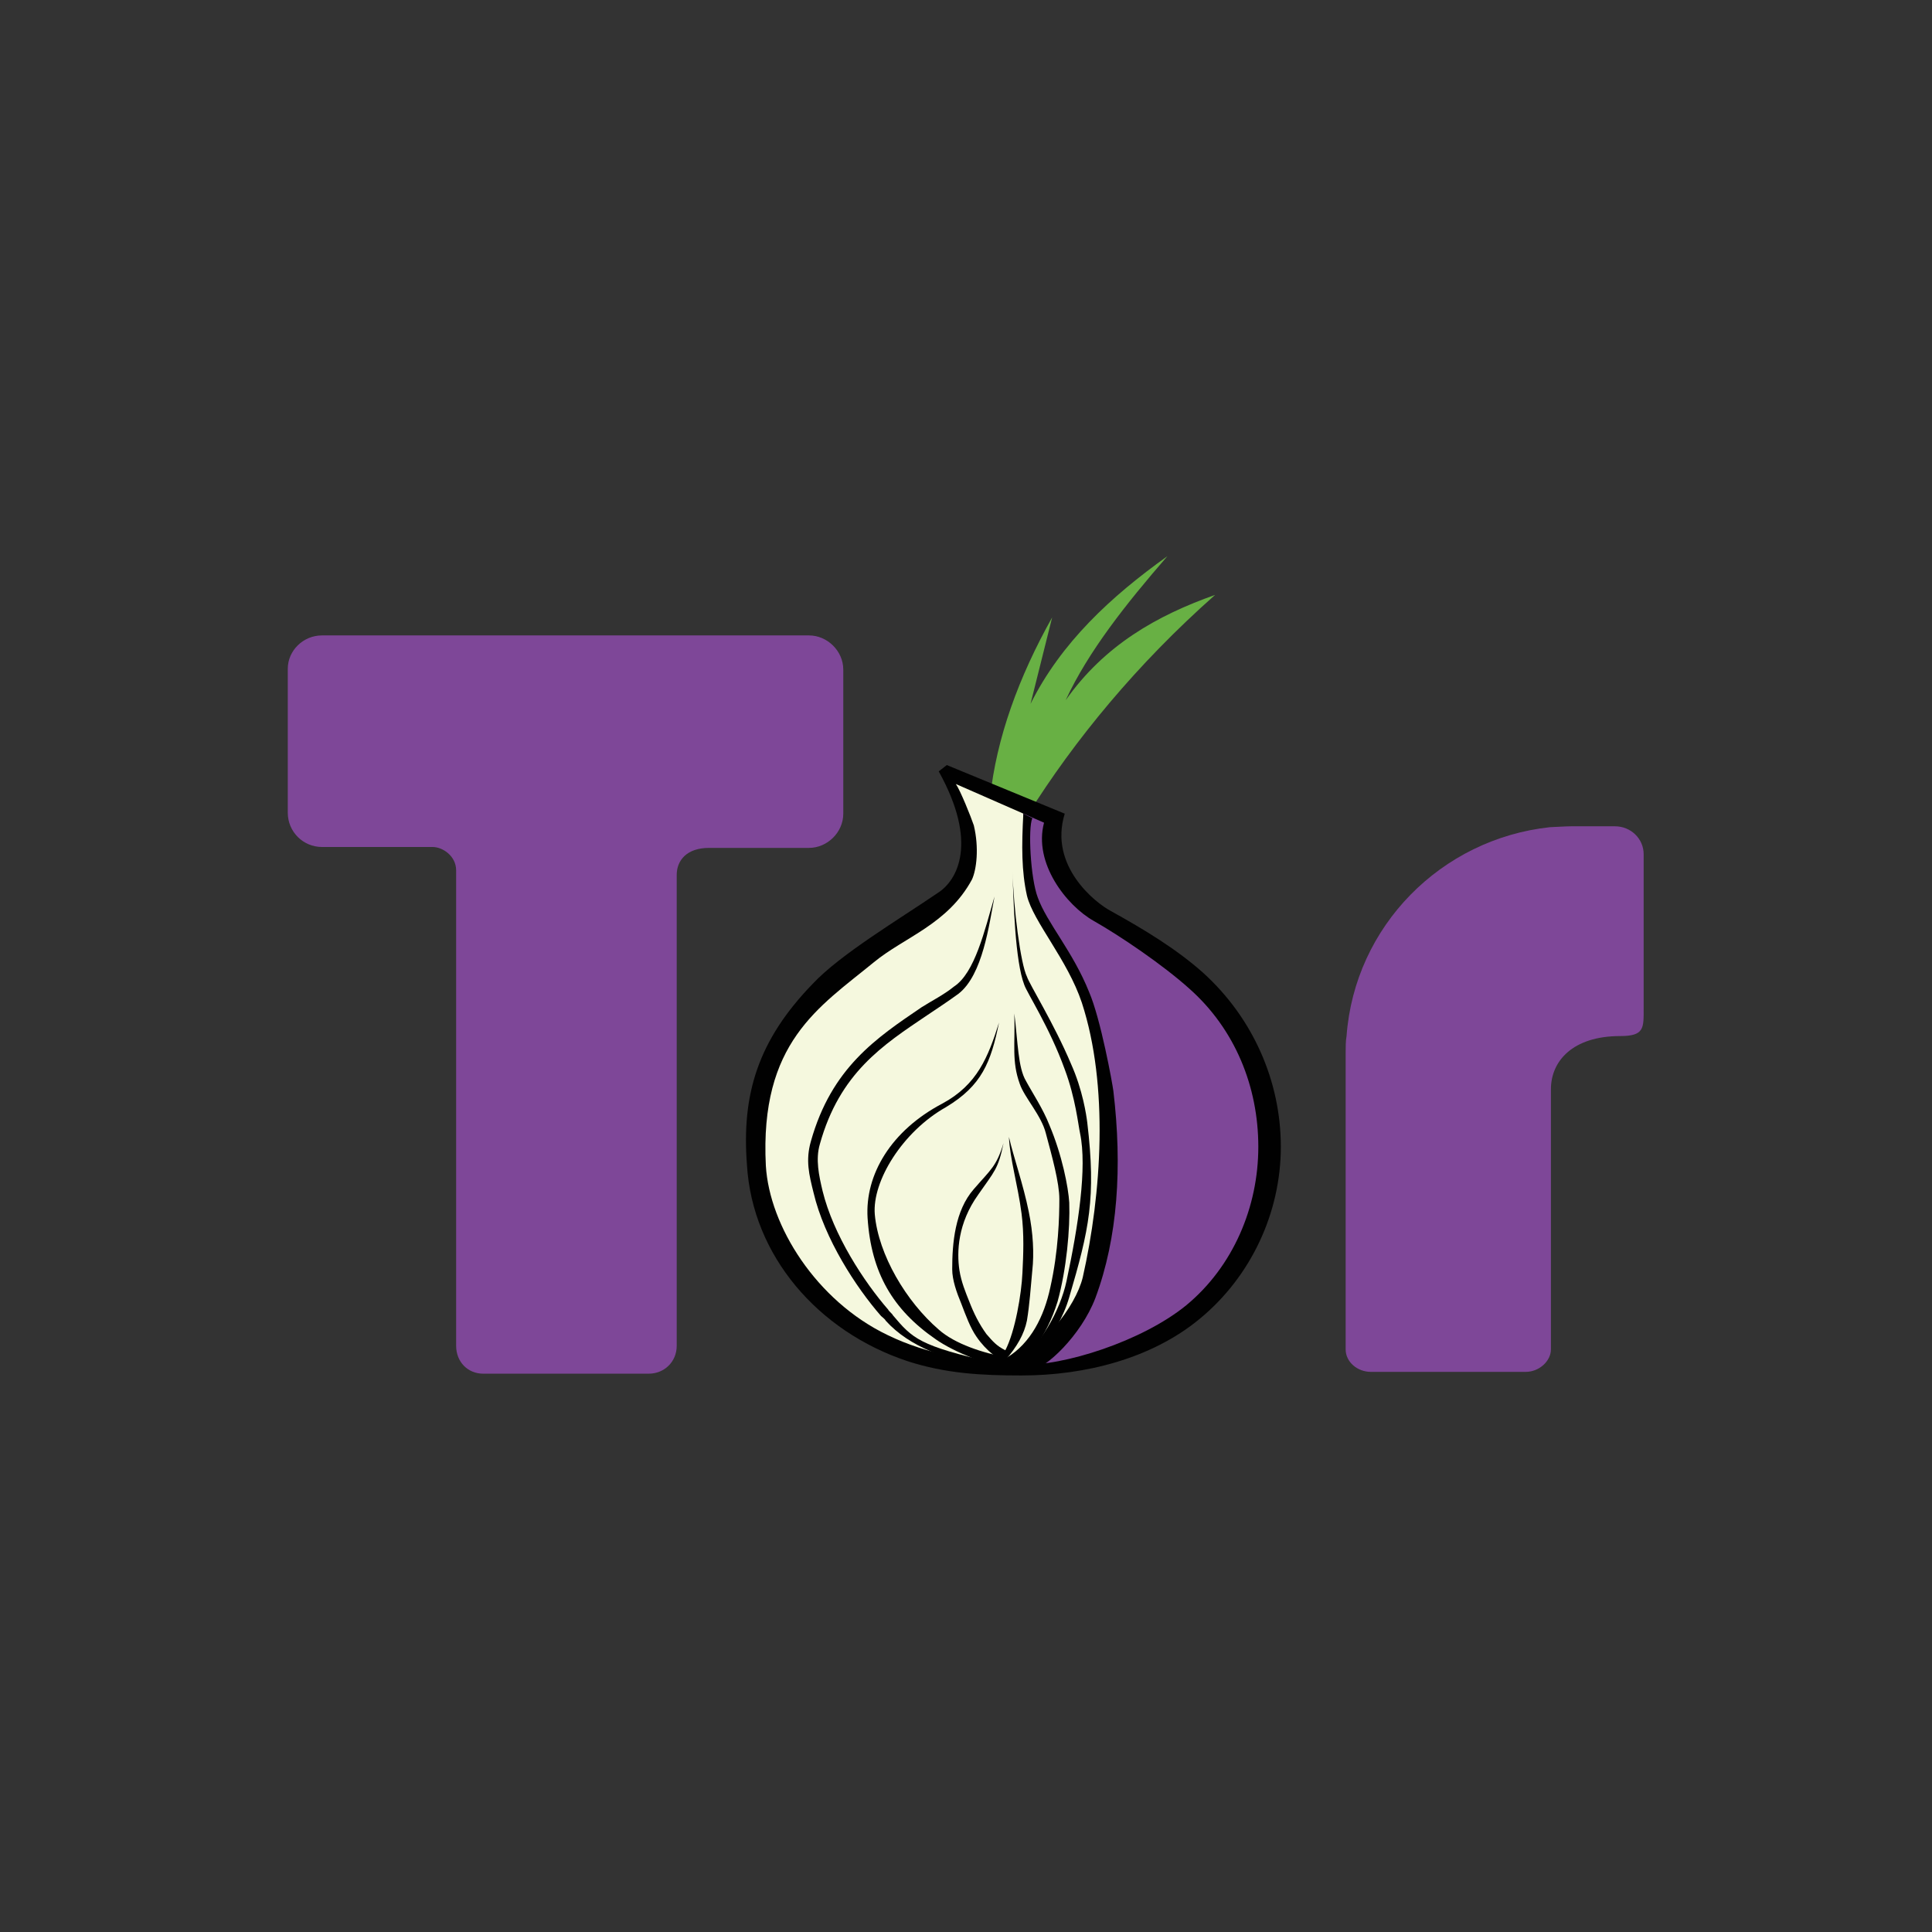 <?xml version="1.0" encoding="UTF-8" standalone="no"?>
<!-- Generator: Adobe Illustrator 17.1.0, SVG Export Plug-In . SVG Version: 6.00 Build 0)  -->

<svg
   version="1.1"
   id="Layer_1"
   x="0px"
   y="0px"
   viewBox="0 0 250 250"
   enable-background="new 0 0 150.5 91.1"
   xml:space="preserve"
   sodipodi:docname="thumbnail.svg"
   width="250"
   height="250"
   inkscape:version="1.2.2 (b0a84865, 2022-12-01)"
   inkscape:export-filename="thumbnail.png"
   inkscape:export-xdpi="96"
   inkscape:export-ydpi="96"
   xmlns:inkscape="http://www.inkscape.org/namespaces/inkscape"
   xmlns:sodipodi="http://sodipodi.sourceforge.net/DTD/sodipodi-0.dtd"
   xmlns="http://www.w3.org/2000/svg"
   xmlns:svg="http://www.w3.org/2000/svg"><rect x="0" y="0" width="250" height="250" fill="#333333" stroke="none"/><defs
   id="defs226" /><sodipodi:namedview
   id="namedview224"
   pagecolor="#ffffff"
   bordercolor="#000000"
   borderopacity="0.25"
   inkscape:showpageshadow="2"
   inkscape:pageopacity="0.0"
   inkscape:pagecheckerboard="0"
   inkscape:deskcolor="#d1d1d1"
   showgrid="false"
   inkscape:zoom="1.4846893"
   inkscape:cx="93.959051"
   inkscape:cy="168.72217"
   inkscape:window-width="1390"
   inkscape:window-height="1205"
   inkscape:window-x="0"
   inkscape:window-y="25"
   inkscape:window-maximized="0"
   inkscape:current-layer="Layer_1" />
<g
   id="g221"
   transform="matrix(1.165,0,0,1.165,37.239,71.971)">
	<g
   id="g215">
		<g
   id="layer3_22_"
   transform="translate(-92,-64)">
			<g
   id="layer5_22_">
				<g
   id="path2554_38_">
					<path
   fill="#68b044"
   d="m 176.9,70.8 -2.4,9.6 c 3.4,-6.8 8.9,-11.9 15.2,-16.4 -4.6,5.3 -8.8,10.6 -11.3,16 4.3,-6.1 10.1,-9.4 16.6,-11.7 -8.7,7.7 -15.6,16.1 -20.8,24.4 L 170,90.9 c 0.7,-6.7 3.2,-13.5 6.9,-20.1 z"
   id="path182" />
				</g>
				<g
   id="path2534_13_">
					<path
   fill="#f5f8de"
   d="m 165.8,89.1 7.9,3.3 c 0,2 -0.2,8.2 1.1,10 13.2,17 11,51.2 -2.7,52 -20.8,0 -28.8,-14.1 -28.8,-27.1 0,-11.9 14.2,-19.7 22.7,-26.7 2.3,-1.9 1.9,-6.1 -0.2,-11.5 z"
   id="path185" />
				</g>
				<g
   id="path2536_23_">
					<path
   fill="#7e4798"
   d="m 173.7,92.3 2.9,1.5 c -0.3,1.9 0.1,6.1 2,7.1 8.4,5.2 16.2,10.8 19.3,16.5 11,19.9 -7.7,38.4 -24,36.6 8.8,-6.5 11.4,-19.9 8.1,-34.6 -1.3,-5.7 -3.4,-10.9 -7.1,-16.8 -1.6,-2.7 -1,-6.3 -1.2,-10.3 z"
   id="path188" />
				</g>
			</g>
			<g
   id="layer4_22_">
				<g
   id="path2540_23_">
					<path
   fill="#010101"
   d="m 170.5,101.8 c -0.6,3.1 -1.3,8.7 -4,10.8 -1.1,0.8 -2.3,1.6 -3.5,2.4 -4.9,3.3 -9.7,6.4 -11.9,14.3 -0.5,1.7 -0.1,3.5 0.3,5.2 1.2,4.9 4.6,10.1 7.3,13.2 0,0.1 0.5,0.5 0.5,0.6 2.2,2.6 2.9,3.4 11.3,5.3 l -0.2,0.9 c -5.1,-1.3 -9.2,-2.6 -11.9,-5.6 0,-0.1 -0.5,-0.5 -0.5,-0.5 -2.8,-3.2 -6.3,-8.6 -7.5,-13.7 -0.5,-2 -0.9,-3.6 -0.3,-5.7 2.3,-8.2 7.3,-11.5 12.3,-14.9 1.1,-0.7 2.5,-1.4 3.6,-2.3 2.3,-1.5 3.4,-6.2 4.5,-10 z"
   id="path192" />
				</g>
				<g
   id="path2542_23_">
					<path
   fill="#010101"
   d="m 172.7,114.8 c 0.1,3.5 -0.3,5.3 0.6,7.8 0.5,1.5 2.4,3.5 2.9,5.5 0.7,2.6 1.5,5.5 1.5,7.3 0,2 -0.1,5.8 -1,9.8 -0.7,3.3 -2.2,6.2 -4.8,7.8 -2.7,-0.5 -5.8,-1.5 -7.6,-3.1 -3.6,-3.1 -6.7,-8.3 -7.1,-12.8 -0.3,-3.7 3.1,-9.2 7.9,-11.9 4,-2.4 5,-5 5.9,-9.4 -1.2,3.8 -2.4,6.9 -6.3,9 -5.7,3 -8.6,7.9 -8.3,12.7 0.4,6.1 2.8,10.2 7.6,13.5 2,1.4 5.8,2.9 8.2,3.3 V 154 c 1.8,-0.3 4.1,-3.3 5.3,-7.2 1,-3.6 1.4,-8.1 1.3,-11 -0.1,-1.7 -0.8,-5.3 -2.2,-8.6 -0.7,-1.8 -1.9,-3.6 -2.6,-4.9 -0.9,-1.5 -0.9,-4.3 -1.3,-7.5 z"
   id="path195" />
				</g>
				<g
   id="path2544_23_">
					<path
   fill="#010101"
   d="m 172.1,128.5 c 0.1,2.4 1,5.4 1.4,8.5 0.3,2.3 0.2,4.6 0.1,6.6 -0.1,2.3 -0.8,6.5 -1.9,8.6 -1,-0.5 -1.4,-1 -2.1,-1.8 -0.8,-1.1 -1.4,-2.3 -1.9,-3.6 -0.4,-1 -0.9,-2.2 -1.1,-3.5 -0.3,-2 -0.2,-5.2 2.1,-8.4 1.8,-2.6 2.2,-2.8 2.8,-5.7 -0.8,2.6 -1.4,2.9 -3.3,5.1 -2.1,2.4 -2.4,6 -2.4,8.9 0,1.2 0.5,2.6 1,3.8 0.5,1.3 1,2.7 1.7,3.7 1.1,1.6 2.5,2.6 3.2,2.7 0,0 0,0 0,0 0,0 0,0 0,0 v -0.1 c 1.3,-1.5 2.1,-2.9 2.4,-4.4 0.3,-1.8 0.4,-3.5 0.6,-5.6 0.2,-1.8 0.1,-4.1 -0.4,-6.5 -0.6,-3 -1.7,-6.1 -2.2,-8.3 z"
   id="path198" />
				</g>
				<g
   id="path2550_23_">
					<path
   fill="#010101"
   d="m 172.5,99 c 0.1,3.5 0.3,10 1.3,12.6 0.3,0.9 2.8,4.7 4.5,9.4 1.2,3.2 1.5,6.2 1.7,7.1 0.8,3.8 -0.2,10.3 -1.5,16.4 -0.7,3.3 -3,7.4 -5.6,9 l -0.5,0.9 c 1.5,-0.1 5.1,-3.6 6.4,-8.1 2.2,-7.5 3,-11 2,-19.4 -0.1,-0.8 -0.5,-3.6 -1.8,-6.5 -1.9,-4.5 -4.6,-8.8 -4.9,-9.7 -0.7,-1.4 -1.5,-7.6 -1.6,-11.7 z"
   id="path201" />
				</g>
				<g
   id="path2552_23_">
					<path
   fill="#010101"
   d="m 173.7,92.6 c -0.2,3.6 -0.2,6.4 0.4,9.1 0.7,2.9 4.5,7.1 6.1,11.9 3,9.2 2.2,21.2 0.1,30.5 -0.8,3.3 -4.6,8.1 -8.5,9.6 l 2.8,0.7 c 1.5,-0.1 5.5,-3.8 7.1,-8 2.5,-6.7 3,-14.6 2,-23 -0.1,-0.8 -1.4,-8 -2.7,-11 -1.8,-4.5 -4.7,-7.7 -5.7,-10.5 -0.8,-2.1 -1.1,-7.7 -0.6,-8.8 z"
   id="path204" />
				</g>
			</g>
		</g>
		<g
   id="path2528_18_">
			<path
   fill="#7e4798"
   d="m 3.8,8.8 h 54.1 c 2,0 3.8,1.7 3.8,3.8 v 16 c 0,2.1 -1.8,3.8 -3.8,3.8 H 46.8 c -2.5,0 -3.6,1.4 -3.6,3 v 52.3 c 0,1.8 -1.4,3.1 -3.1,3.1 H 21.7 c -1.7,0 -3,-1.3 -3,-3.1 V 34.9 c 0,-1.6 -1.5,-2.6 -2.6,-2.6 H 3.8 C 1.7,32.3 0,30.6 0,28.5 v -16 c 0,-2 1.7,-3.7 3.8,-3.7 z"
   id="path209" />
		</g>
		<g
   id="path2532_18_">
			<path
   fill="#7e4798"
   d="m 142.6,30 h 4.8 c 1.8,0 3.2,1.4 3.2,3.1 v 17.1 c 0,2.2 0.1,3.1 -2.6,3.1 -5.3,0 -7.7,2.8 -7.7,5.9 v 28.9 c 0,1.3 -1.3,2.5 -2.8,2.5 h -17.2 c -1.5,0 -2.8,-1.1 -2.8,-2.5 V 55.2 c 0,-0.6 0,-1.4 0.1,-1.9 0.9,-12.2 10.5,-21.9 22.6,-23.2 0.3,0 1.7,-0.1 2.4,-0.1 z"
   id="path212" />
		</g>
	</g>
	<g
   id="g219">
		<path
   fill="#010101"
   d="m 101.7,46.3 c -2.9,-2.6 -6.5,-4.8 -10.3,-6.9 -1.7,-0.9 -6.9,-5 -5.1,-10.8 l -13.1,-5.4 -0.9,0.7 c 4.4,7.9 2.1,12.1 -0.1,13.5 -4.4,3 -10.8,6.8 -13.9,10.1 -6.1,6.3 -7.9,12.3 -7.3,20.1 0.6,10.1 7.9,18.5 17.8,21.8 4.3,1.4 8.3,1.6 12.7,1.6 7.1,0 14.5,-1.9 19.8,-6.3 5.7,-4.7 9,-11.8 9,-19.1 0,-7.3 -3.1,-14.3 -8.6,-19.3 z M 99.8,83.2 C 94.9,87.2 86.1,90 81.4,89.8 76.2,89.5 71.1,88.7 66.6,86.5 58.7,82.7 53.5,74.4 53.1,67.7 52.4,54 59,50.1 65.1,45.1 c 3.4,-2.8 8.2,-4.2 10.9,-9.2 0.5,-1.1 0.8,-3.5 0.2,-6 -0.3,-0.9 -1.5,-3.9 -2,-4.6 l 9.8,4.3 c -1.2,4.5 2.5,9.2 5.5,10.9 3,1.7 7.7,4.9 10.6,7.5 5.1,4.5 7.7,10.9 7.7,17.6 0,6.7 -2.8,13.3 -8,17.6 z"
   id="path217" />
	</g>
</g>
</svg>
